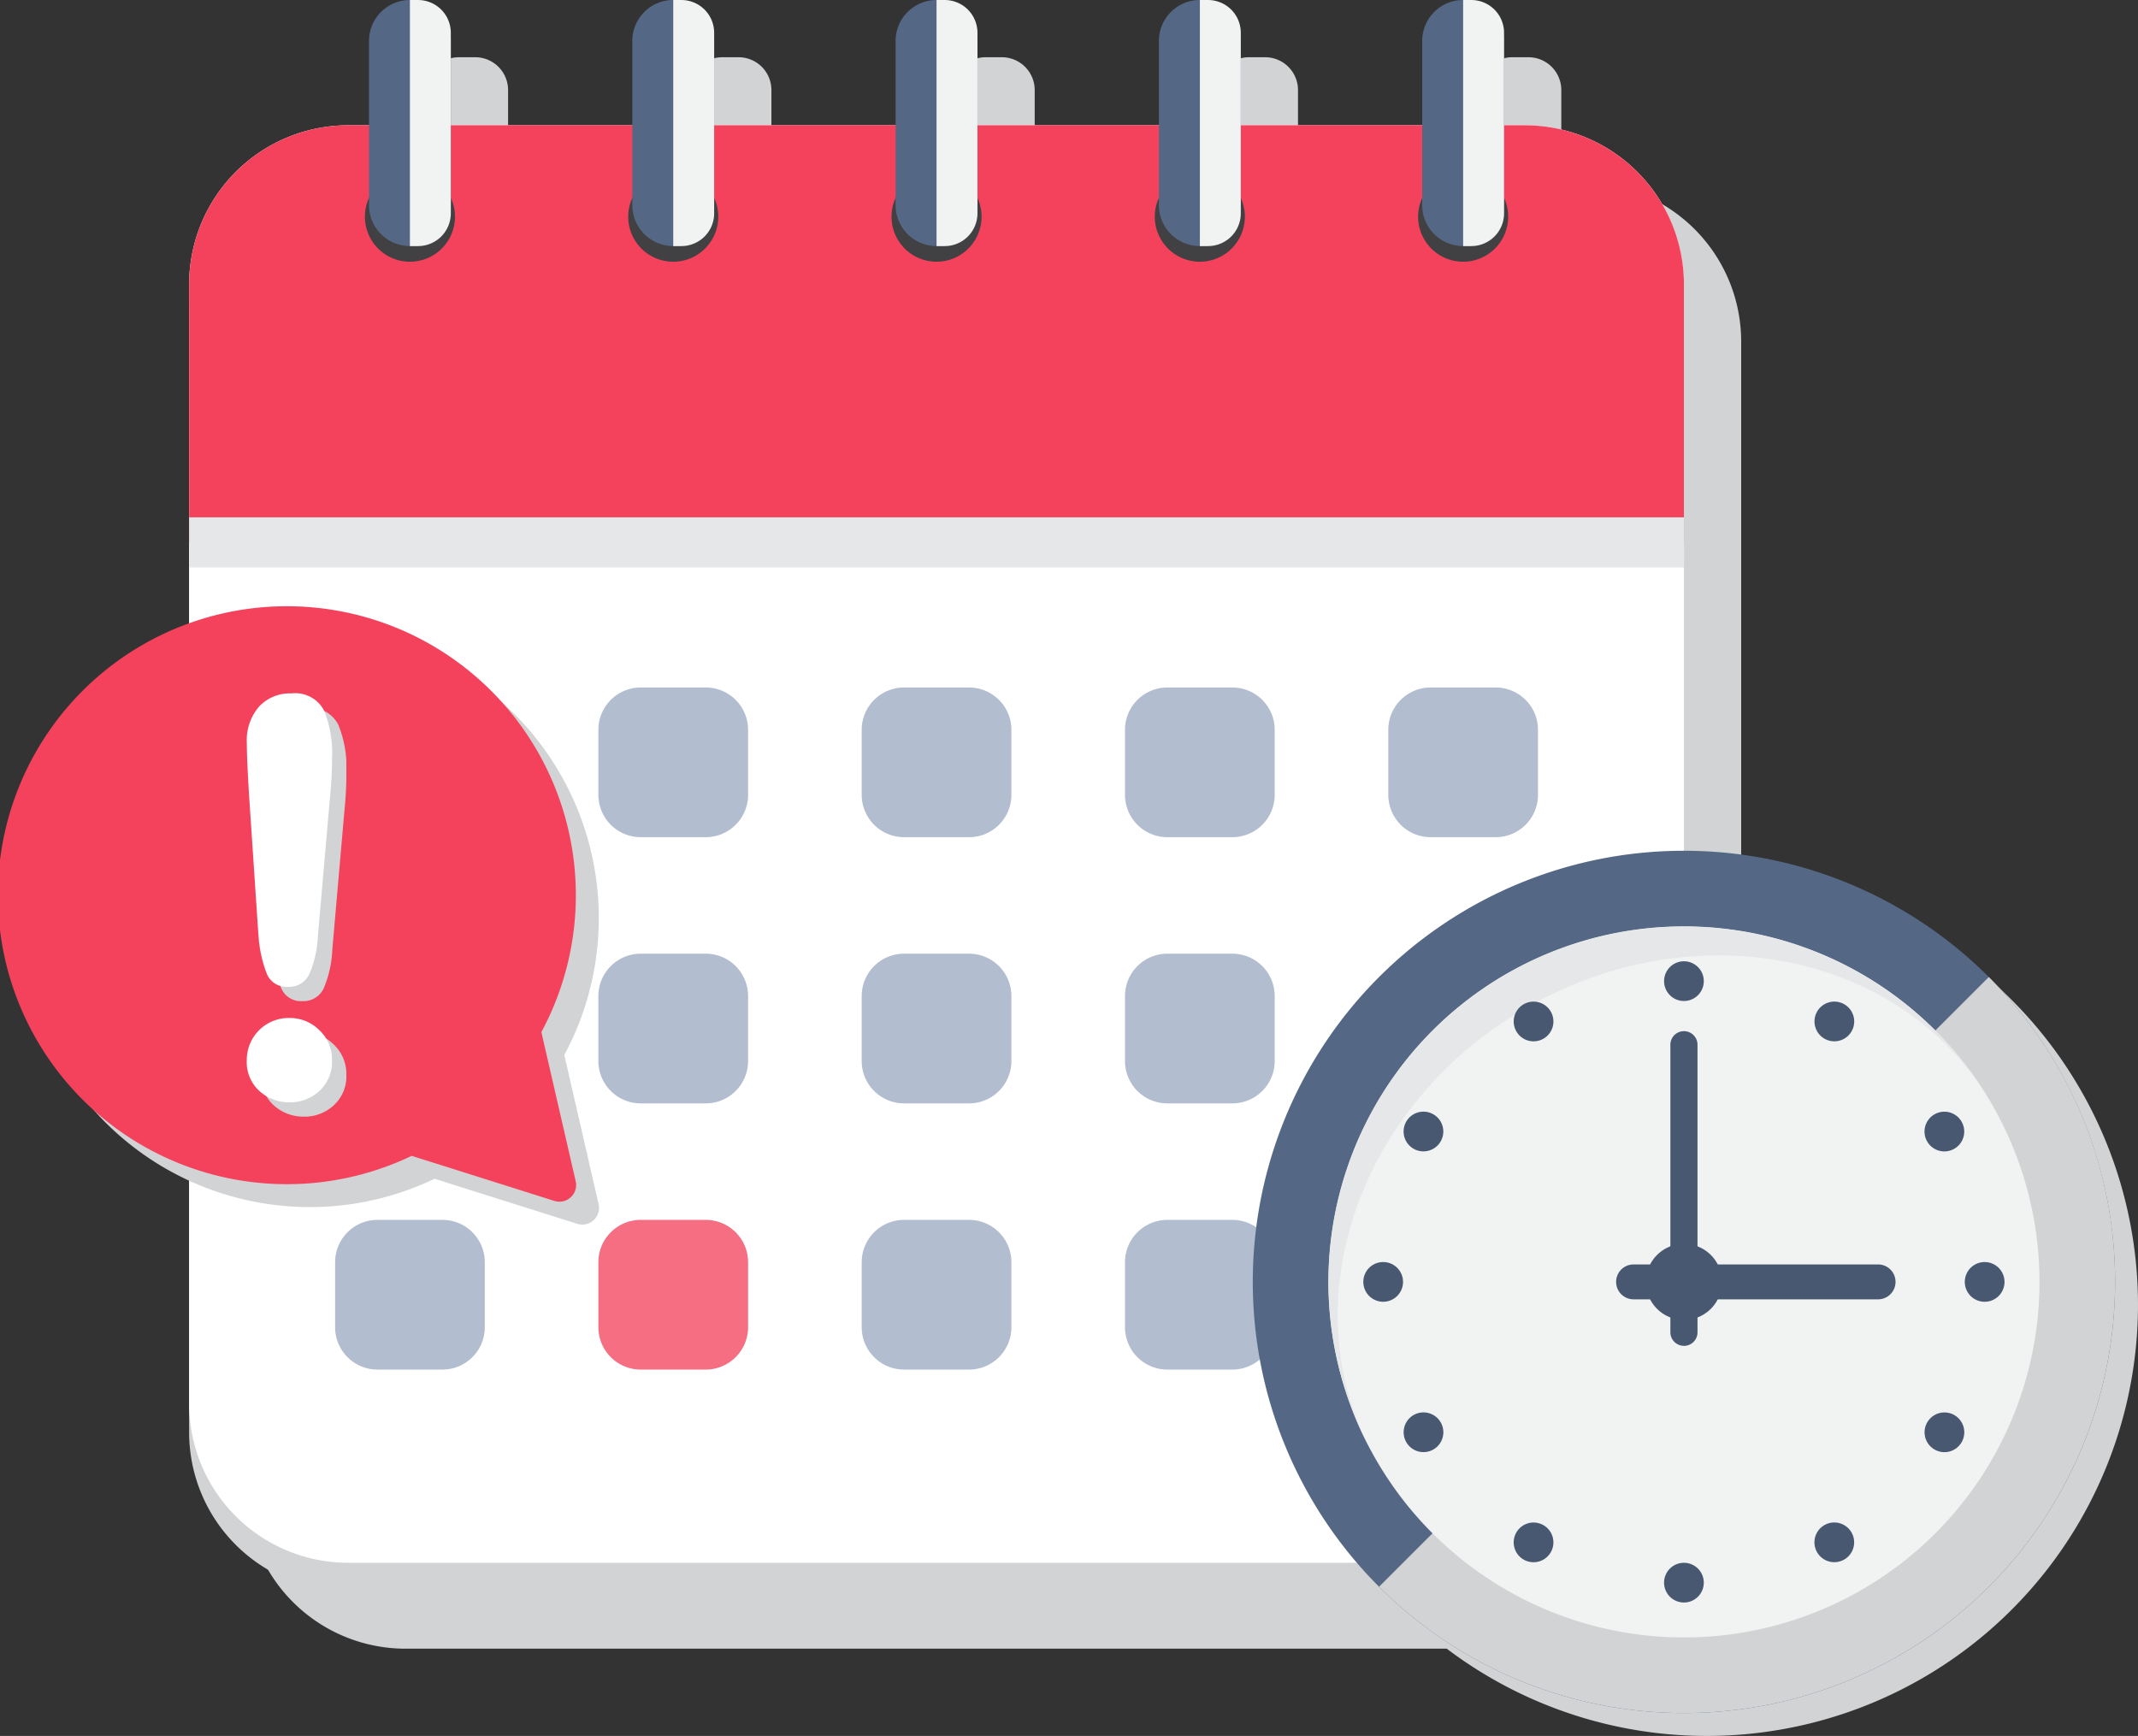 <?xml version="1.0" encoding="UTF-8"?>
<svg xmlns="http://www.w3.org/2000/svg" xmlns:xlink="http://www.w3.org/1999/xlink" width="177.676" height="144.268" viewBox="0 0 177.676 144.268">
  <rect x="0" y="0" width="177.676" height="144.268" fill="#333333" stroke="none"/>
  <defs>
    <clipPath id="a">
      <rect width="177.676" height="144.268" fill="none"></rect>
    </clipPath>
    <clipPath id="c">
      <rect width="124.225" height="132.258" fill="none"></rect>
    </clipPath>
    <clipPath id="d">
      <rect width="3.4" height="20.452" fill="none"></rect>
    </clipPath>
    <clipPath id="i">
      <rect width="124.225" height="2.08" fill="none"></rect>
    </clipPath>
    <clipPath id="j">
      <rect width="124.225" height="2.081" fill="none"></rect>
    </clipPath>
    <clipPath id="k">
      <rect width="47.881" height="49.301" fill="none"></rect>
    </clipPath>
    <clipPath id="l">
      <rect width="7.081" height="33.985" fill="none"></rect>
    </clipPath>
    <clipPath id="m">
      <rect width="71.662" height="71.662" fill="none"></rect>
    </clipPath>
    <clipPath id="n">
      <rect width="61.167" height="61.167" fill="none"></rect>
    </clipPath>
    <clipPath id="o">
      <rect width="54.97" height="44.031" fill="none"></rect>
    </clipPath>
  </defs>
  <g transform="translate(0)">
    <g transform="translate(0)" clip-path="url(#a)">
      <g clip-path="url(#a)">
        <g transform="translate(20.474 4.757)" style="mix-blend-mode:multiply;isolation:isolate">
          <g clip-path="url(#c)">
            <path d="M201.452,31.429h-1.725V23.739a2.727,2.727,0,0,0-2.721-2.722h-1.361a2.721,2.721,0,0,0-2.721,2.721v7.689H177.846V23.739a2.729,2.729,0,0,0-2.721-2.722h-1.361a2.721,2.721,0,0,0-2.721,2.721v7.689H155.965V23.739a2.729,2.729,0,0,0-2.72-2.722h-1.361a2.721,2.721,0,0,0-2.721,2.721v7.689H134.084V23.739a2.726,2.726,0,0,0-2.72-2.722H130a2.721,2.721,0,0,0-2.721,2.721v7.689H112.2V23.739a2.727,2.727,0,0,0-2.72-2.722h-1.361a2.721,2.721,0,0,0-2.721,2.721v7.689h-1.725A13.224,13.224,0,0,0,90.451,44.652v95.4a13.224,13.224,0,0,0,13.224,13.224h97.777a13.224,13.224,0,0,0,13.224-13.224v-95.4a13.224,13.224,0,0,0-13.224-13.224" transform="translate(-90.451 -21.017)" fill="#d1d3d4"></path>
          </g>
        </g>
        <path d="M193.658,69.728v93.02a13.224,13.224,0,0,1-13.224,13.224H82.657a13.224,13.224,0,0,1-13.224-13.224V69.728A13.224,13.224,0,0,1,82.657,56.5h97.777a13.224,13.224,0,0,1,13.224,13.224" transform="translate(-53.716 -43.714)" fill="#d1d3d4"></path>
        <path d="M193.658,59.219v93.02a13.224,13.224,0,0,1-13.224,13.224H82.657a13.224,13.224,0,0,1-13.224-13.224V59.219A13.224,13.224,0,0,1,82.657,45.995h97.777a13.224,13.224,0,0,1,13.224,13.224" transform="translate(-53.716 -35.584)" fill="#fff"></path>
        <path d="M193.658,59.219v21.44H69.433V59.219A13.224,13.224,0,0,1,82.657,45.995h97.777a13.224,13.224,0,0,1,13.224,13.224" transform="translate(-53.716 -35.584)" fill="#f5425c"></path>
        <path d="M141.452,66.768a3.742,3.742,0,1,0-3.742,3.742,3.742,3.742,0,0,0,3.742-3.742" transform="translate(-103.642 -48.759)" fill="#414042"></path>
        <path d="M3.4,0h0A3.4,3.4,0,0,1,6.8,3.4V17.049a3.4,3.4,0,0,1-3.4,3.4h0a3.4,3.4,0,0,1-3.4-3.4V3.4A3.4,3.4,0,0,1,3.4,0Z" transform="translate(30.666 0.001)" fill="#546885"></path>
        <g transform="translate(34.068)" style="mix-blend-mode:multiply;isolation:isolate">
          <g clip-path="url(#d)">
            <path d="M153.9,2.722V17.728a2.722,2.722,0,0,1-2.72,2.723h-.68V0h.68a2.722,2.722,0,0,1,2.72,2.723" transform="translate(-150.504 0.001)" fill="#f1f2f2"></path>
          </g>
        </g>
        <path d="M238.117,66.768a3.742,3.742,0,1,0-3.742,3.742,3.742,3.742,0,0,0,3.742-3.742" transform="translate(-178.426 -48.759)" fill="#414042"></path>
        <path d="M3.4,0h0A3.4,3.4,0,0,1,6.8,3.4V17.048a3.4,3.4,0,0,1-3.4,3.4h0a3.4,3.4,0,0,1-3.4-3.4V3.4A3.4,3.4,0,0,1,3.4,0Z" transform="translate(52.547 0.001)" fill="#546885"></path>
        <g transform="translate(55.949)" style="mix-blend-mode:multiply;isolation:isolate">
          <g clip-path="url(#d)">
            <path d="M250.568,2.722V17.728a2.722,2.722,0,0,1-2.72,2.723h-.68V0h.68a2.722,2.722,0,0,1,2.72,2.723" transform="translate(-247.168 0.001)" fill="#f1f2f2"></path>
          </g>
        </g>
        <path d="M334.781,66.768a3.742,3.742,0,1,0-3.742,3.742,3.742,3.742,0,0,0,3.742-3.742" transform="translate(-253.209 -48.759)" fill="#414042"></path>
        <path d="M3.4,0h0A3.4,3.4,0,0,1,6.8,3.4V17.049a3.4,3.4,0,0,1-3.4,3.4h0a3.4,3.4,0,0,1-3.4-3.4V3.4A3.4,3.4,0,0,1,3.4,0Z" transform="translate(74.428 0.001)" fill="#546885"></path>
        <g transform="translate(77.83)" style="mix-blend-mode:multiply;isolation:isolate">
          <g clip-path="url(#d)">
            <path d="M347.233,2.722V17.728a2.721,2.721,0,0,1-2.72,2.723h-.68V0h.68a2.721,2.721,0,0,1,2.72,2.723" transform="translate(-343.833 0.001)" fill="#f1f2f2"></path>
          </g>
        </g>
        <path d="M431.445,66.768a3.742,3.742,0,1,0-3.742,3.742,3.742,3.742,0,0,0,3.742-3.742" transform="translate(-327.992 -48.759)" fill="#414042"></path>
        <path d="M3.4,0h0A3.4,3.4,0,0,1,6.8,3.4V17.049a3.4,3.4,0,0,1-3.4,3.4h0a3.4,3.4,0,0,1-3.4-3.4V3.4A3.4,3.4,0,0,1,3.4,0Z" transform="translate(96.309 0.001)" fill="#546885"></path>
        <g transform="translate(99.711)" style="mix-blend-mode:multiply;isolation:isolate">
          <g clip-path="url(#d)">
            <path d="M443.9,2.722V17.728a2.721,2.721,0,0,1-2.72,2.723h-.68V0h.68a2.721,2.721,0,0,1,2.72,2.723" transform="translate(-440.497 0.001)" fill="#f1f2f2"></path>
          </g>
        </g>
        <path d="M528.11,66.768a3.742,3.742,0,1,0-3.742,3.742,3.742,3.742,0,0,0,3.742-3.742" transform="translate(-402.776 -48.759)" fill="#414042"></path>
        <path d="M3.4,0h0A3.4,3.4,0,0,1,6.8,3.4V17.049a3.4,3.4,0,0,1-3.4,3.4h0a3.4,3.4,0,0,1-3.4-3.4V3.4A3.4,3.4,0,0,1,3.4,0Z" transform="translate(118.19 0.001)" fill="#546885"></path>
        <g transform="translate(121.592)" style="mix-blend-mode:multiply;isolation:isolate">
          <g clip-path="url(#d)">
            <path d="M540.561,2.722V17.728a2.721,2.721,0,0,1-2.72,2.723h-.68V0h.68a2.721,2.721,0,0,1,2.72,2.723" transform="translate(-537.161 0.001)" fill="#f1f2f2"></path>
          </g>
        </g>
        <g transform="translate(15.717 42.995)" style="mix-blend-mode:multiply;isolation:isolate">
          <g clip-path="url(#i)">
            <rect width="124.225" height="2.08" transform="translate(0)" fill="#e6e7e8"></rect>
          </g>
        </g>
        <g transform="translate(15.717 45.076)" style="mix-blend-mode:multiply;isolation:isolate">
          <g clip-path="url(#j)">
            <rect width="124.225" height="2.08" transform="translate(0 0)" fill="#e6e7e8"></rect>
          </g>
        </g>
        <path d="M131.938,264.837h-5.4a3.52,3.52,0,0,1-3.52-3.52v-5.4a3.52,3.52,0,0,1,3.52-3.52h5.4a3.52,3.52,0,0,1,3.52,3.52v5.4a3.52,3.52,0,0,1-3.52,3.52" transform="translate(-95.169 -195.262)" fill="#b2bdcf"></path>
        <path d="M228.6,264.837h-5.4a3.52,3.52,0,0,1-3.52-3.52v-5.4a3.52,3.52,0,0,1,3.52-3.52h5.4a3.52,3.52,0,0,1,3.52,3.52v5.4a3.52,3.52,0,0,1-3.52,3.52" transform="translate(-169.952 -195.262)" fill="#b2bdcf"></path>
        <path d="M325.267,264.837h-5.4a3.52,3.52,0,0,1-3.52-3.52v-5.4a3.52,3.52,0,0,1,3.52-3.52h5.4a3.52,3.52,0,0,1,3.52,3.52v5.4a3.52,3.52,0,0,1-3.52,3.52" transform="translate(-244.736 -195.262)" fill="#b2bdcf"></path>
        <path d="M421.931,264.837h-5.4a3.52,3.52,0,0,1-3.52-3.52v-5.4a3.52,3.52,0,0,1,3.52-3.52h5.4a3.52,3.52,0,0,1,3.52,3.52v5.4a3.52,3.52,0,0,1-3.52,3.52" transform="translate(-319.519 -195.262)" fill="#b2bdcf"></path>
        <path d="M518.595,264.837h-5.4a3.52,3.52,0,0,1-3.52-3.52v-5.4a3.52,3.52,0,0,1,3.52-3.52h5.4a3.52,3.52,0,0,1,3.52,3.52v5.4a3.52,3.52,0,0,1-3.52,3.52" transform="translate(-394.302 -195.262)" fill="#b2bdcf"></path>
        <path d="M131.938,362.568h-5.4a3.52,3.52,0,0,1-3.52-3.52v-5.4a3.52,3.52,0,0,1,3.52-3.52h5.4a3.52,3.52,0,0,1,3.52,3.52v5.4a3.52,3.52,0,0,1-3.52,3.52" transform="translate(-95.169 -270.87)" fill="#b2bdcf"></path>
        <path d="M228.6,362.568h-5.4a3.52,3.52,0,0,1-3.52-3.52v-5.4a3.52,3.52,0,0,1,3.52-3.52h5.4a3.52,3.52,0,0,1,3.52,3.52v5.4a3.52,3.52,0,0,1-3.52,3.52" transform="translate(-169.952 -270.87)" fill="#b2bdcf"></path>
        <path d="M325.267,362.568h-5.4a3.52,3.52,0,0,1-3.52-3.52v-5.4a3.52,3.52,0,0,1,3.52-3.52h5.4a3.52,3.52,0,0,1,3.52,3.52v5.4a3.52,3.52,0,0,1-3.52,3.52" transform="translate(-244.736 -270.87)" fill="#b2bdcf"></path>
        <path d="M421.931,362.568h-5.4a3.52,3.52,0,0,1-3.52-3.52v-5.4a3.52,3.52,0,0,1,3.52-3.52h5.4a3.52,3.52,0,0,1,3.52,3.52v5.4a3.52,3.52,0,0,1-3.52,3.52" transform="translate(-319.519 -270.87)" fill="#b2bdcf"></path>
        <path d="M518.595,362.568h-5.4a3.52,3.52,0,0,1-3.52-3.52v-5.4a3.52,3.52,0,0,1,3.52-3.52h5.4a3.52,3.52,0,0,1,3.52,3.52v5.4a3.52,3.52,0,0,1-3.52,3.52" transform="translate(-394.302 -270.87)" fill="#b2bdcf"></path>
        <path d="M131.938,460.3h-5.4a3.52,3.52,0,0,1-3.52-3.52v-5.4a3.52,3.52,0,0,1,3.52-3.52h5.4a3.52,3.52,0,0,1,3.52,3.52v5.4a3.52,3.52,0,0,1-3.52,3.52" transform="translate(-95.169 -346.48)" fill="#b2bdcf"></path>
        <path d="M228.6,460.3h-5.4a3.52,3.52,0,0,1-3.52-3.52v-5.4a3.52,3.52,0,0,1,3.52-3.52h5.4a3.52,3.52,0,0,1,3.52,3.52v5.4a3.52,3.52,0,0,1-3.52,3.52" transform="translate(-169.952 -346.48)" fill="#f56e82"></path>
        <path d="M325.267,460.3h-5.4a3.52,3.52,0,0,1-3.52-3.52v-5.4a3.52,3.52,0,0,1,3.52-3.52h5.4a3.52,3.52,0,0,1,3.52,3.52v5.4a3.52,3.52,0,0,1-3.52,3.52" transform="translate(-244.736 -346.48)" fill="#b2bdcf"></path>
        <path d="M421.931,460.3h-5.4a3.52,3.52,0,0,1-3.52-3.52v-5.4a3.52,3.52,0,0,1,3.52-3.52h5.4a3.52,3.52,0,0,1,3.52,3.52v5.4a3.52,3.52,0,0,1-3.52,3.52" transform="translate(-319.519 -346.48)" fill="#b2bdcf"></path>
        <path d="M518.595,460.3h-5.4a3.52,3.52,0,0,1-3.52-3.52v-5.4a3.52,3.52,0,0,1,3.52-3.52h5.4a3.52,3.52,0,0,1,3.52,3.52v5.4a3.52,3.52,0,0,1-3.52,3.52" transform="translate(-394.302 -346.48)" fill="#b2bdcf"></path>
        <g transform="translate(1.903 52.473)" style="mix-blend-mode:multiply;isolation:isolate">
          <g clip-path="url(#k)">
            <path d="M56.25,279.407,53.4,267.016A24.016,24.016,0,1,0,42.619,277.3l11.86,3.745a1.389,1.389,0,0,0,1.772-1.637" transform="translate(-8.407 -231.81)" fill="#d1d3d4"></path>
          </g>
        </g>
        <path d="M47.843,271,44.99,258.609a24.016,24.016,0,1,0-10.778,10.283l11.86,3.745A1.389,1.389,0,0,0,47.843,271" transform="translate(0 -172.833)" fill="#f5425c"></path>
        <g transform="translate(21.702 58.816)" style="mix-blend-mode:multiply;isolation:isolate">
          <g clip-path="url(#l)">
            <path d="M96.834,279.9l-.75-11.232q-.211-3.282-.211-4.713a4.272,4.272,0,0,1,1.02-3.036,3.5,3.5,0,0,1,2.685-1.091,2.7,2.7,0,0,1,2.7,1.4,9.441,9.441,0,0,1,.68,4.021,30.764,30.764,0,0,1-.164,3.142l-1.008,11.56a9.072,9.072,0,0,1-.7,3.166,1.842,1.842,0,0,1-1.782,1.1,1.774,1.774,0,0,1-1.759-1.067,10.621,10.621,0,0,1-.7-3.248" transform="translate(-95.873 -259.833)" fill="#d1d3d4"></path>
            <path d="M99.437,386.008a3.69,3.69,0,0,1-2.5-.926,3.247,3.247,0,0,1-1.067-2.591A3.483,3.483,0,0,1,99.39,379a3.476,3.476,0,0,1,2.521,1.02,3.332,3.332,0,0,1,1.044,2.474,3.274,3.274,0,0,1-1.055,2.579,3.591,3.591,0,0,1-2.462.938" transform="translate(-95.873 -352.023)" fill="#d1d3d4"></path>
          </g>
        </g>
        <path d="M91.58,274.651l-.75-11.232q-.211-3.282-.211-4.713a4.272,4.272,0,0,1,1.02-3.036,3.5,3.5,0,0,1,2.685-1.091,2.7,2.7,0,0,1,2.7,1.4A9.443,9.443,0,0,1,97.7,260a30.766,30.766,0,0,1-.164,3.142L96.528,274.7a9.069,9.069,0,0,1-.7,3.165,1.842,1.842,0,0,1-1.782,1.1,1.773,1.773,0,0,1-1.759-1.067,10.62,10.62,0,0,1-.7-3.247" transform="translate(-70.106 -196.952)" fill="#fff"></path>
        <path d="M94.182,380.754a3.69,3.69,0,0,1-2.5-.926,3.246,3.246,0,0,1-1.067-2.591,3.483,3.483,0,0,1,3.517-3.494,3.476,3.476,0,0,1,2.521,1.02,3.332,3.332,0,0,1,1.044,2.474,3.274,3.274,0,0,1-1.055,2.579,3.592,3.592,0,0,1-2.462.938" transform="translate(-70.106 -289.142)" fill="#fff"></path>
        <g transform="translate(106.014 72.606)" style="mix-blend-mode:multiply;isolation:isolate">
          <g clip-path="url(#m)">
            <path d="M504.17,320.754A35.831,35.831,0,1,0,540,356.585a35.831,35.831,0,0,0-35.831-35.831" transform="translate(-468.339 -320.754)" fill="#d1d3d4"></path>
          </g>
        </g>
        <path d="M531.594,348.178a35.831,35.831,0,1,0-35.831,35.831,35.831,35.831,0,0,0,35.831-35.831" transform="translate(-355.821 -241.644)" fill="#546885"></path>
        <g transform="translate(114.605 81.198)" style="mix-blend-mode:multiply;isolation:isolate">
          <g clip-path="url(#n)">
            <path d="M567.462,384.047a35.831,35.831,0,0,1-61.167,25.336l50.673-50.672a35.719,35.719,0,0,1,10.494,25.336" transform="translate(-506.295 -358.711)" fill="#d1d3d4"></path>
          </g>
        </g>
        <path d="M546.785,369.654a29.548,29.548,0,1,1-29.548-29.548,29.548,29.548,0,0,1,29.548,29.548" transform="translate(-377.296 -263.119)" fill="#f1f2f2"></path>
        <g transform="translate(110.389 76.982)" style="mix-blend-mode:multiply;isolation:isolate">
          <g clip-path="url(#o)">
            <path d="M491.465,384.115a29.547,29.547,0,0,1,51.173-29.545c-7.356-12.331-24.534-15.788-38.556-7.692s-19.618,24.7-12.617,37.237" transform="translate(-487.668 -340.084)" fill="#e6e7e8"></path>
          </g>
        </g>
        <path d="M614.234,354.579a1.65,1.65,0,1,1-1.65-1.65,1.65,1.65,0,0,1,1.65,1.65" transform="translate(-472.642 -273.04)" fill="#475870"></path>
        <path d="M558.8,368.546a1.65,1.65,0,1,1-2.254-.6,1.65,1.65,0,0,1,2.254.6" transform="translate(-429.928 -284.483)" fill="#475870"></path>
        <path d="M517.781,408.359a1.65,1.65,0,1,1-2.254.6,1.65,1.65,0,0,1,2.254-.6" transform="translate(-398.66 -315.751)" fill="#475870"></path>
        <path d="M502.164,463.349a1.65,1.65,0,1,1-1.65,1.65,1.65,1.65,0,0,1,1.65-1.65" transform="translate(-387.217 -358.465)" fill="#475870"></path>
        <path d="M516.131,518.78a1.65,1.65,0,1,1-.6,2.254,1.651,1.651,0,0,1,.6-2.254" transform="translate(-398.661 -401.177)" fill="#475870"></path>
        <path d="M555.944,559.8a1.65,1.65,0,1,1,.6,2.254,1.65,1.65,0,0,1-.6-2.254" transform="translate(-429.928 -432.445)" fill="#475870"></path>
        <path d="M610.933,575.419a1.65,1.65,0,1,1,1.65,1.65,1.65,1.65,0,0,1-1.65-1.65" transform="translate(-472.642 -443.89)" fill="#475870"></path>
        <path d="M666.364,561.45a1.65,1.65,0,1,1,2.254.6,1.651,1.651,0,0,1-2.254-.6" transform="translate(-515.354 -432.444)" fill="#475870"></path>
        <path d="M707.384,521.638a1.65,1.65,0,1,1,2.254-.6,1.65,1.65,0,0,1-2.254.6" transform="translate(-546.621 -401.177)" fill="#475870"></path>
        <path d="M723,466.649a1.65,1.65,0,1,1,1.65-1.65,1.65,1.65,0,0,1-1.65,1.65" transform="translate(-558.068 -358.464)" fill="#475870"></path>
        <path d="M709.034,411.218a1.65,1.65,0,1,1,.6-2.254,1.65,1.65,0,0,1-.6,2.254" transform="translate(-546.621 -315.751)" fill="#475870"></path>
        <path d="M669.222,370.2a1.65,1.65,0,1,1-.6-2.255,1.65,1.65,0,0,1,.6,2.255" transform="translate(-515.353 -284.483)" fill="#475870"></path>
        <path d="M614.372,404.723a1.127,1.127,0,0,1-1.127-1.127V379.7a1.127,1.127,0,0,1,2.254,0v23.9a1.127,1.127,0,0,1-1.127,1.127" transform="translate(-474.43 -292.876)" fill="#475870"></path>
        <path d="M615.1,467.136H594.78a1.449,1.449,0,0,1,0-2.9H615.1a1.449,1.449,0,1,1,0,2.9" transform="translate(-459.024 -359.153)" fill="#475870"></path>
        <path d="M610.579,459.832a3.162,3.162,0,1,1-3.162-3.162,3.162,3.162,0,0,1,3.162,3.162" transform="translate(-467.475 -353.298)" fill="#475870"></path>
      </g>
    </g>
  </g>
</svg>
